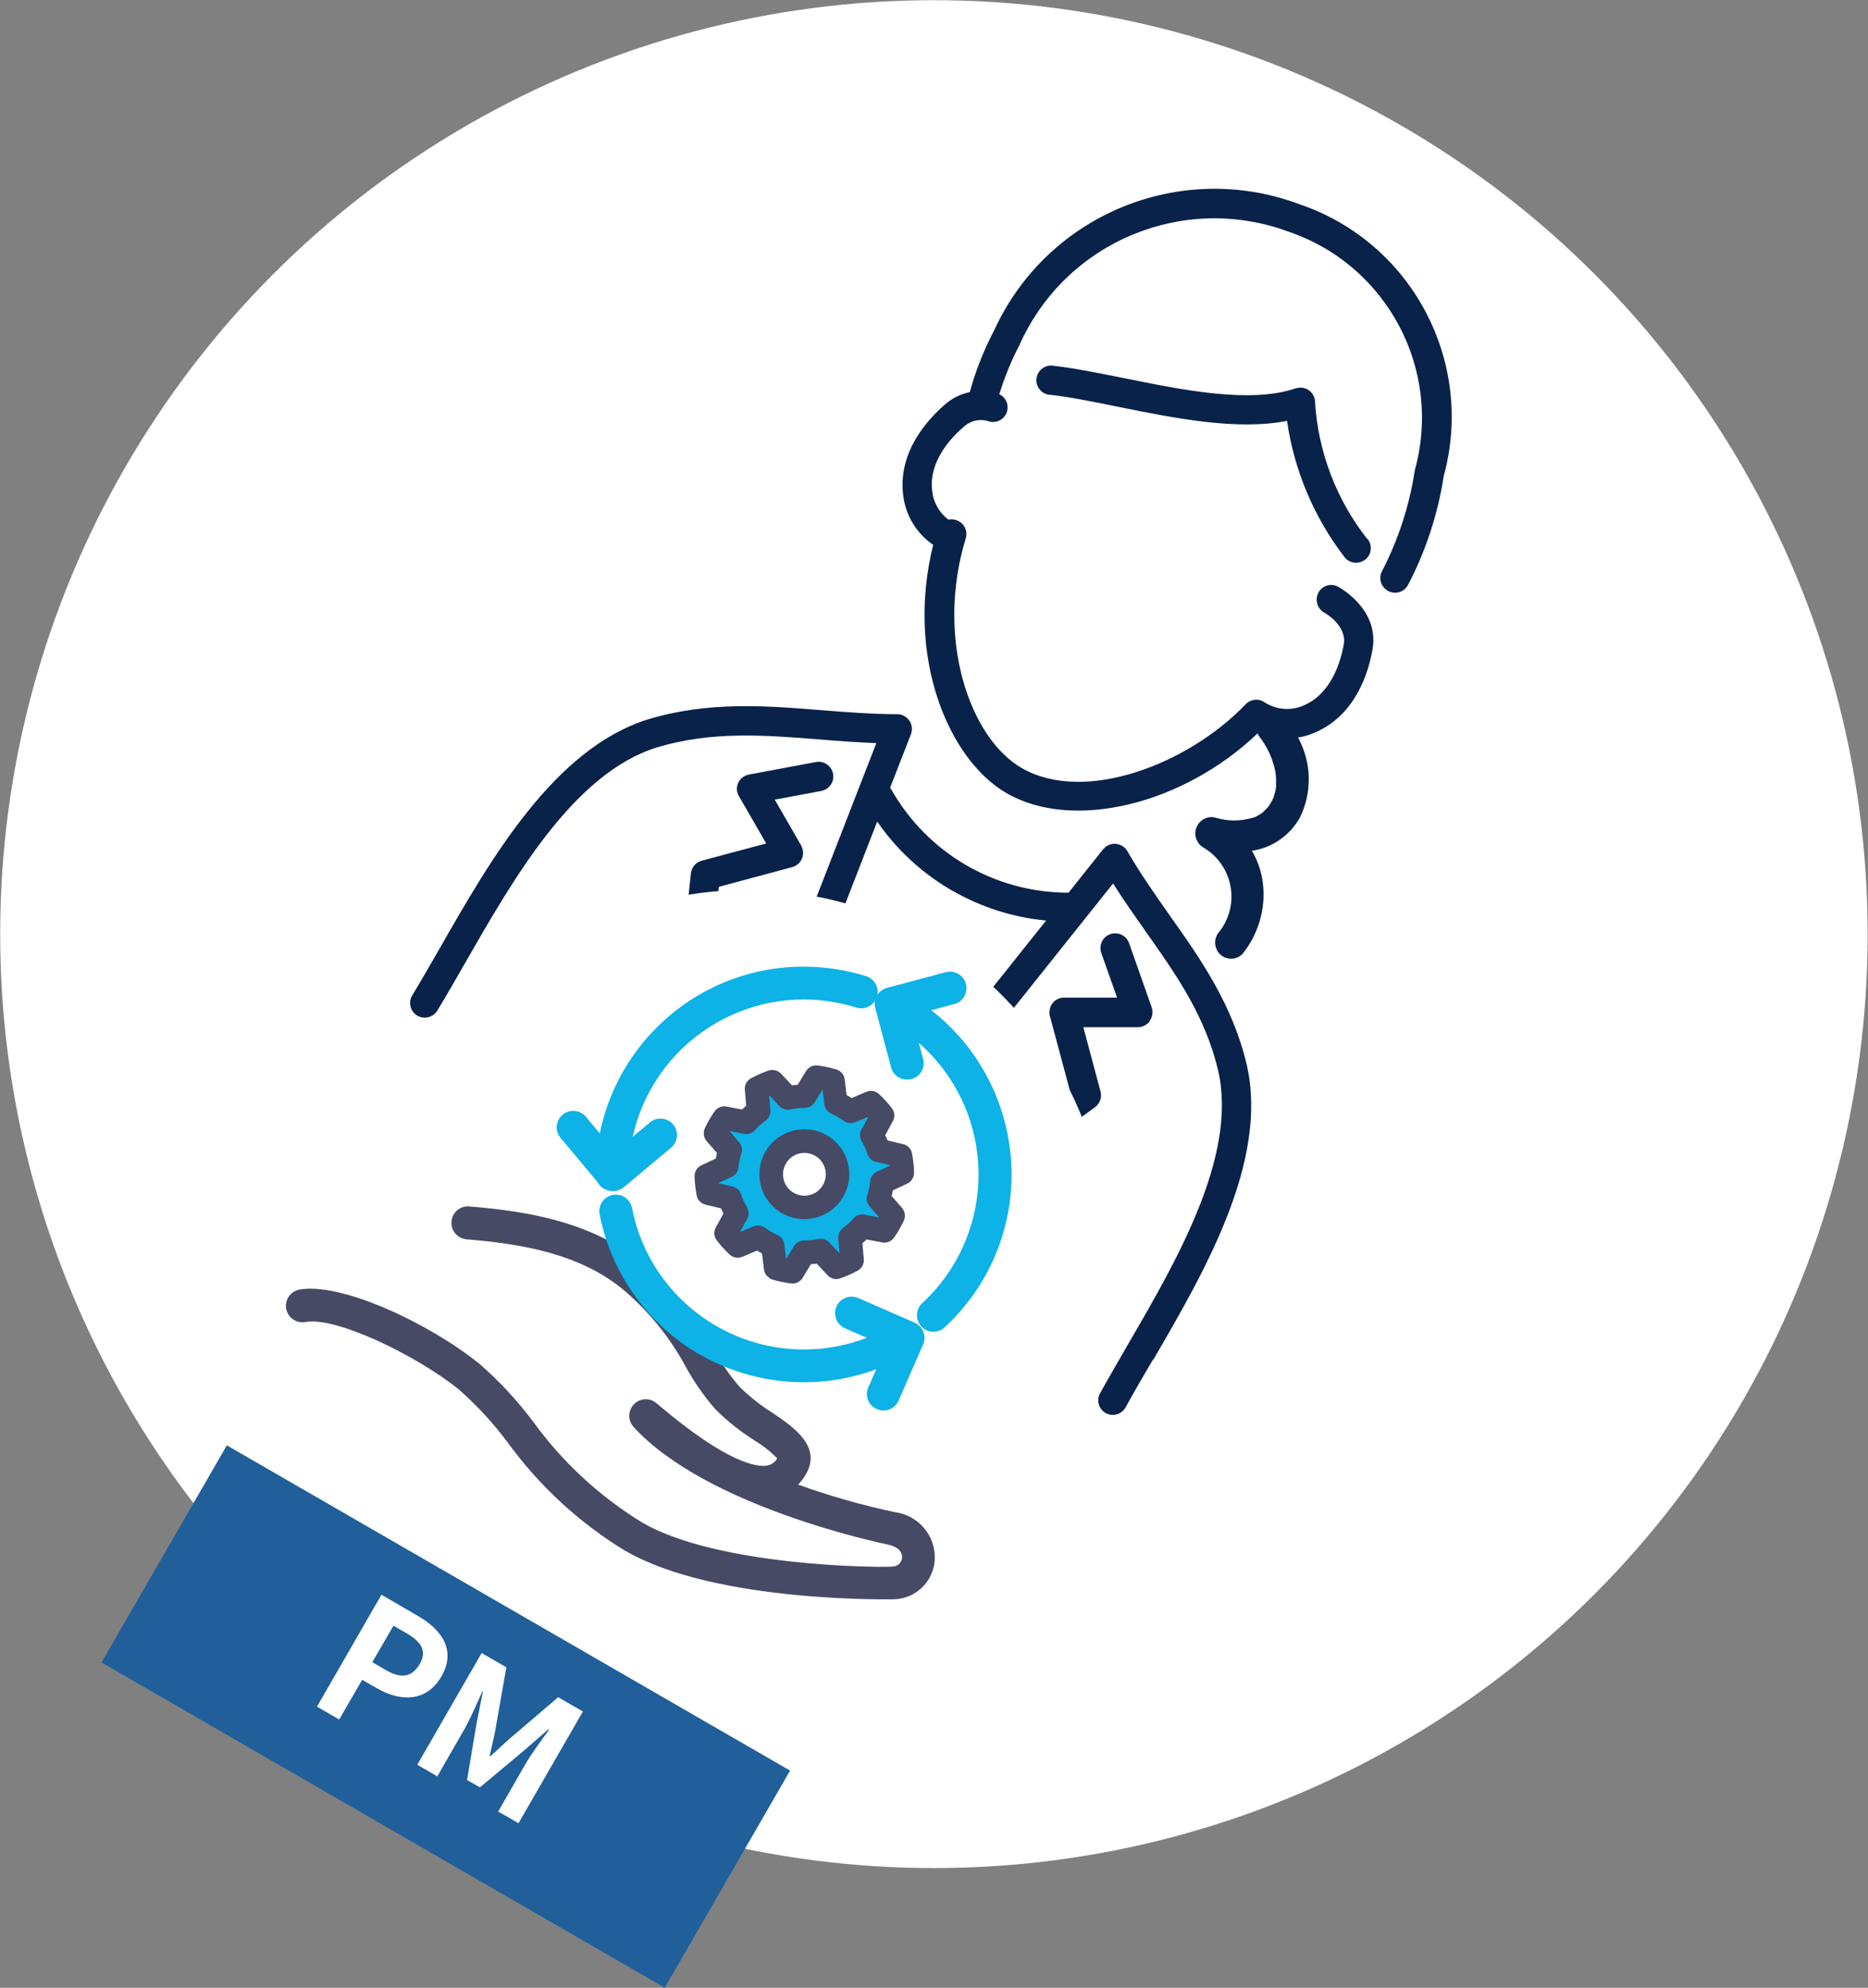 <?xml version="1.0" encoding="UTF-8"?>
<svg id="_レイヤー_2" data-name="レイヤー 2" xmlns="http://www.w3.org/2000/svg" width="107.39" height="114.25" viewBox="0 0 107.39 114.25">
  <rect x="0" y="0" width="107.39" height="114.25" fill="#808080" stroke="none"/>
  <defs>
    <style>
      .cls-1 {
        fill: #fff;
      }

      .cls-2 {
        fill: #0db2e7;
      }

      .cls-3 {
        fill: #464a65;
      }

      .cls-4 {
        fill: #205f9a;
      }

      .cls-5 {
        fill: #09224a;
      }
    </style>
  </defs>
  <g id="_レイヤー_1-2" data-name="レイヤー 1">
    <g>
      <circle class="cls-1" cx="53.69" cy="53.69" r="53.68"/>
      <g>
        <g>
          <path class="cls-5" d="M66.29,78.17c2.96-5.08,6.64-11.41,5.39-16.95-.82-3.48-2.65-6.09-4.43-8.6-.83-1.18-1.69-2.4-2.44-3.7-.23-.4-.75-.54-1.15-.31-.09,.05-.17,.12-.24,.2l-1.99,2.5c-4.23,0-8.12-2.27-10.2-5.95-.02-.03-.04-.05-.06-.08l1.2-3.08c.17-.43-.05-.92-.48-1.09-.1-.04-.2-.06-.3-.06-1.46,0-2.93-.12-4.35-.23-3.2-.26-6.5-.52-9.97,.52-5.42,1.69-9.06,8.04-11.98,13.15-.56,.97-1.08,1.88-1.59,2.72-.24,.4-.11,.92,.28,1.16,.4,.24,.91,.11,1.16-.28,.52-.86,1.05-1.78,1.61-2.76,2.78-4.85,6.23-10.88,11.01-12.37,3.16-.95,6.17-.71,9.35-.46,1.07,.09,2.16,.17,3.27,.21l-9.72,25.01c-.17,.43,.05,.92,.48,1.09,.43,.17,.92-.05,1.09-.48l8.2-21.11c1.08,1.57,2.49,2.88,4.12,3.86l.18,.1c1.66,.96,3.5,1.55,5.41,1.73l-13.84,17.35c-.28,.37-.2,.9,.17,1.18,.36,.26,.85,.21,1.14-.13l16.38-20.53c.61,.97,1.26,1.88,1.89,2.78,1.76,2.49,3.42,4.85,4.16,8.01,1.1,4.89-2.4,10.9-5.21,15.73-.56,.98-1.1,1.9-1.59,2.78-.22,.41-.07,.92,.33,1.14,.41,.22,.92,.07,1.14-.33,.47-.86,1-1.77,1.57-2.74Z"/>
          <path class="cls-5" d="M53.65,31.31c-1.6,6.42,.86,12.34,4.22,14.28,3.81,2.2,10.15,.65,14.43-3.44,.02,.06,.05,.11,.08,.16,.48,.61,.81,1.33,.95,2.1,.02,.15,.03,.3,.03,.45,0,.08,0,.16,0,.24,0,.03,0,.09,0,.12-.02,.17-.06,.33-.11,.49,0,.01-.03,.09-.04,.13s-.07,.15-.07,.16c-.07,.13-.14,.25-.23,.37-.01,.02-.04,.05-.06,.07-.06,.06-.12,.12-.18,.18-.02,.02-.05,.05-.07,.07-.06,.05-.13,.09-.19,.13s-.16,.09-.24,.13l-.05,.03s0,0-.03,0c-.73,.23-1.5,.24-2.23,.01-.5-.12-1,.2-1.12,.7-.09,.39,.08,.8,.42,1.01,1.56,.9,2.1,2.9,1.2,4.46-.07,.13-.15,.25-.24,.36-.35,.37-.35,.94,0,1.31,.36,.36,.95,.37,1.31,0,.98-1.22,1.4-2.8,1.13-4.34-.1-.56-.3-1.1-.59-1.59,1.16-.17,2.17-.87,2.75-1.89,.73-1.46,.69-3.19-.1-4.62,.34-.05,.67-.15,.98-.29,2.3-.98,3.06-3.39,3.3-4.74,.43-2.34-1.89-3.59-1.98-3.64-.41-.22-.92-.06-1.13,.35-.21,.41-.06,.92,.34,1.14,.05,.03,1.32,.73,1.12,1.85-.19,1.02-.73,2.82-2.31,3.49-.73,.32-1.58,.25-2.25-.19-.34-.23-.79-.18-1.08,.12-3.3,3.45-9.27,5.75-12.88,3.66-2.97-1.71-4.97-7.43-3.21-13.2,.14-.45-.12-.92-.56-1.05-.14-.04-.29-.05-.43-.02-.53-.39-.87-.99-.94-1.65-.21-1.7,1.08-3.07,1.87-3.74,.4-.33,.94-.43,1.42-.25,.45,.11,.91-.16,1.02-.61,.1-.39-.09-.79-.45-.96,.3-.98,.69-1.94,1.17-2.85l.07-.16c2.7-5.81,9.4-8.56,15.4-6.33,5.66,1.93,8.84,7.93,7.25,13.69,0,.02,0,.04-.01,.06-.31,2.02-.95,3.97-1.89,5.78-.21,.42-.03,.92,.39,1.13,.4,.2,.89,.05,1.11-.35,1.03-1.96,1.72-4.08,2.06-6.27,1.8-6.59-1.85-13.45-8.32-15.63-6.81-2.54-14.43,.59-17.49,7.18l-.09,.18c-.57,1.1-1.02,2.25-1.35,3.45-.51,.1-.98,.33-1.38,.67-1.04,.89-2.75,2.75-2.45,5.23,.13,1.17,.77,2.23,1.75,2.89Z"/>
          <path class="cls-5" d="M78.61,30.99c-1.78-2.26-2.83-5.01-3.01-7.88,0-.47-.39-.84-.85-.83-.09,0-.18,.02-.26,.04-2.61,.89-6.48,.1-9.89-.59-1.46-.29-2.84-.57-4.05-.71-.46-.07-.89,.25-.96,.71s.25,.89,.71,.96c.02,0,.04,0,.07,0,1.14,.13,2.48,.4,3.9,.69,3.22,.65,6.83,1.38,9.72,.81,.41,2.83,1.53,5.5,3.26,7.77,.25,.39,.77,.5,1.17,.25s.5-.77,.25-1.17c-.01-.02-.03-.04-.04-.06h0Z"/>
          <path class="cls-5" d="M66.1,58.67c.16-.22,.2-.51,.11-.77l-1.3-3.69c-.15-.44-.64-.67-1.08-.52-.44,.15-.67,.64-.52,1.08l.91,2.57h-3.05c-.47,0-.84,.38-.84,.85,0,.07,0,.15,.03,.22l1.13,4.21-12.67,9.23c-.38,.27-.48,.79-.21,1.17,.27,.38,.79,.48,1.17,.21,.01,0,.02-.01,.03-.02l13.14-9.57c.28-.21,.41-.56,.32-.9l-.99-3.7h3.14c.27,0,.53-.14,.69-.36Z"/>
          <path class="cls-5" d="M41.33,50.97l4.21-1.13c.45-.12,.72-.58,.6-1.03-.02-.07-.05-.14-.08-.21l-1.52-2.64,2.68-.5c.46-.09,.76-.53,.67-.99-.09-.46-.53-.76-.99-.67l-3.85,.72c-.46,.09-.76,.53-.67,.98,.02,.09,.05,.18,.1,.26l1.57,2.72-3.71,.99c-.34,.09-.58,.38-.62,.72l-1.72,16.16c-.06,.46,.27,.88,.73,.94,.46,.06,.88-.27,.94-.73,0-.01,0-.02,0-.04l1.66-15.59Z"/>
        </g>
        <ellipse class="cls-1" cx="41.82" cy="73.82" rx="23" ry="21.65" transform="translate(-43.02 73.13) rotate(-60)"/>
        <g>
          <path class="cls-1" d="M17.36,75.05c1.85-.37,6.62,1.65,9.64,4.09,2.82,2.28,4.45,6.31,9.49,9.2,4.6,2.64,13.97,2.7,14.89,2.63,1.79-.13,2.08-2.68-.12-3.14s-10.57-2.57-14.13-6.48c3.75,3.2,7.11,5.04,8.38,2.92,.81-1.35-2.04-2.17-3.68-3.94s-2.1-4.17-5.28-6.86c-2.57-2.18-5.93-2.89-9.65-3.19l-9.53,4.76Z"/>
          <path class="cls-3" d="M35.97,89.15c-2.66-1.61-4.96-3.74-6.79-6.25-.82-1.1-1.75-2.11-2.78-3.02-2.47-2-7.14-4.24-8.86-3.89-.52,.08-1-.27-1.09-.78-.08-.49,.23-.96,.72-1.08,2.36-.47,7.45,1.88,10.42,4.28,1.13,.99,2.16,2.1,3.06,3.3,1.69,2.33,3.82,4.3,6.27,5.8l.03,.02c4.32,2.48,13.45,2.58,14.35,2.51,.29,0,.54-.22,.56-.51,.02-.36-.28-.64-.8-.75-.43-.09-10.46-2.18-14.64-6.77-.35-.39-.32-.99,.07-1.34,.35-.32,.89-.33,1.25-.02,4.1,3.5,5.8,3.67,6.34,3.59,.25-.04,.48-.19,.6-.42-.39-.4-.84-.75-1.32-1.04-.81-.51-1.56-1.11-2.24-1.79-.65-.75-1.22-1.56-1.7-2.44-.89-1.65-2.08-3.13-3.5-4.35-2.57-2.18-6.05-2.72-9.12-2.97-.52-.06-.9-.52-.84-1.05,.05-.5,.49-.87,.99-.84,3.37,.27,7.21,.89,10.19,3.42,1.59,1.36,2.91,3,3.91,4.83,.41,.75,.9,1.46,1.46,2.11,.58,.57,1.22,1.08,1.91,1.51,1.21,.82,2.86,1.94,1.89,3.56-.12,.2-.26,.39-.43,.56,1.81,.65,3.67,1.18,5.55,1.58,1.36,.17,2.37,1.35,2.31,2.73-.07,1.24-1.07,2.23-2.31,2.28-.09,0-10.24,.23-15.43-2.76l-.04-.02Z"/>
        </g>
        <g>
          <path class="cls-2" d="M34.72,68.33c-.29-.17-.47-.48-.47-.82,0-6.6,5.36-11.96,11.96-11.95,1.23,0,2.45,.19,3.62,.56,.49,.18,.75,.72,.57,1.21-.17,.47-.67,.72-1.15,.59-5.3-1.68-10.95,1.25-12.64,6.54-.31,.98-.47,2.01-.47,3.04,0,.52-.42,.95-.95,.95-.17,0-.33-.04-.47-.13h0Z"/>
          <path class="cls-2" d="M40.23,77.86c-2.98-1.72-5.08-4.65-5.75-8.03-.12-.51,.2-1.02,.71-1.14s1.02,.2,1.14,.71c0,.02,0,.04,.01,.06,1.08,5.45,6.38,8.99,11.83,7.91,1.08-.21,2.12-.6,3.07-1.16,.46-.25,1.04-.07,1.28,.39,.23,.44,.09,.98-.34,1.25-3.7,2.13-8.25,2.13-11.95,0Z"/>
          <path class="cls-2" d="M53.19,76.42c-.45-.26-.61-.84-.35-1.3,.05-.08,.11-.16,.18-.22,4.08-3.77,4.34-10.14,.56-14.22-.68-.74-1.48-1.38-2.35-1.88-.45-.26-.61-.84-.35-1.3s.84-.61,1.3-.35c5.72,3.31,7.67,10.63,4.37,16.34-.6,1.04-1.36,1.98-2.24,2.8-.31,.28-.76,.34-1.12,.13Z"/>
          <path class="cls-2" d="M51.67,61.93c-.22-.13-.38-.33-.44-.58l-.91-3.41c-.14-.51,.16-1.02,.67-1.16h0s3.41-.91,3.41-.91c.51-.12,1.02,.2,1.14,.71,.11,.49-.17,.98-.65,1.12l-2.49,.67,.67,2.49c.14,.51-.17,1.03-.67,1.16-.24,.06-.5,.03-.72-.09h0Z"/>
          <path class="cls-2" d="M34.76,68.34c-.1-.06-.18-.13-.25-.21l-2.26-2.7c-.35-.39-.32-.99,.07-1.34s.99-.32,1.34,.07c.01,.02,.03,.03,.04,.05l1.66,1.98,1.98-1.66c.39-.35,.99-.31,1.34,.08,.35,.39,.31,.99-.08,1.34-.01,.01-.03,.02-.04,.03l-2.7,2.26c-.31,.26-.74,.29-1.08,.09Z"/>
          <path class="cls-2" d="M50.31,80.94c-.42-.24-.59-.76-.39-1.2l1.03-2.36-2.36-1.03c-.48-.2-.71-.76-.51-1.24,.2-.48,.76-.71,1.24-.51,0,0,.02,0,.03,.01l3.23,1.41c.48,.21,.7,.77,.49,1.25,0,0,0,0,0,0l-1.41,3.23c-.21,.48-.77,.7-1.25,.49-.03-.01-.06-.03-.09-.05h0Z"/>
          <g>
            <path class="cls-2" d="M50.85,70.73c.09-.14,.19-.28,.27-.42s.16-.3,.23-.44l-.84-.97c.1-.31,.17-.63,.2-.95l1.16-.55c0-.33-.04-.67-.11-.99l-1.25-.29c-.1-.31-.23-.6-.39-.88l.62-1.13c-.2-.27-.43-.51-.67-.74l-1.18,.5c-.26-.19-.54-.35-.84-.48l-.16-1.27c-.32-.1-.65-.17-.98-.21l-.66,1.1c-.32,0-.65,.03-.96,.1l-.88-.94c-.32,.11-.62,.24-.91,.41l.11,1.28c-.26,.19-.5,.41-.72,.65l-1.26-.24c-.09,.14-.19,.28-.27,.42s-.16,.29-.23,.44l.84,.97c-.1,.31-.17,.63-.2,.95l-1.16,.55c0,.33,.04,.67,.11,.99l1.25,.29c.1,.31,.23,.61,.4,.89l-.62,1.13c.2,.27,.42,.51,.67,.74l1.18-.5c.26,.19,.54,.35,.84,.48l.16,1.27c.32,.1,.65,.17,.98,.21l.66-1.1c.32,0,.65-.03,.96-.1l.88,.94c.32-.11,.62-.24,.91-.4l-.11-1.28c.26-.19,.5-.41,.72-.65l1.26,.24Zm-5.57-1.59c-.91-.53-1.22-1.69-.7-2.61,.53-.91,1.69-1.22,2.61-.7s1.22,1.69,.7,2.61h0c-.53,.91-1.69,1.22-2.6,.7h0Z"/>
            <path class="cls-3" d="M44.25,73.46c-.18-.11-.31-.29-.33-.5l-.11-.91-.29-.17-.85,.36c-.25,.1-.53,.05-.72-.13-.27-.25-.53-.53-.75-.83-.16-.21-.18-.5-.05-.73l.44-.8c-.05-.1-.09-.2-.14-.3l-.89-.21c-.26-.06-.46-.27-.51-.53-.07-.37-.11-.74-.12-1.11,0-.27,.15-.51,.39-.62l.83-.39c.02-.11,.04-.22,.07-.32l-.6-.69c-.17-.2-.21-.49-.1-.73,.08-.18,.17-.34,.26-.5s.19-.31,.3-.47c.15-.22,.42-.33,.68-.28l.9,.17c.08-.08,.16-.15,.24-.22l-.08-.92c-.02-.27,.11-.52,.35-.65,.33-.18,.67-.33,1.02-.45,.25-.08,.53-.01,.71,.18l.63,.67c.11-.01,.22-.03,.33-.03l.48-.79c.14-.23,.4-.35,.66-.32,.37,.05,.74,.12,1.09,.23,.25,.08,.44,.3,.47,.56l.11,.91,.29,.17,.85-.36c.25-.1,.53-.05,.72,.13,.27,.25,.53,.53,.75,.83,.16,.21,.18,.5,.05,.73l-.44,.81c.05,.1,.09,.2,.14,.3l.89,.21c.26,.06,.46,.27,.51,.53,.07,.37,.11,.74,.12,1.11,0,.27-.15,.51-.39,.63l-.83,.39c-.02,.11-.04,.22-.07,.32l.6,.69c.17,.2,.21,.49,.1,.73-.08,.18-.17,.34-.26,.5s-.19,.31-.3,.47c-.15,.22-.42,.33-.68,.28l-.9-.17c-.08,.08-.16,.15-.24,.22l.08,.92c.02,.27-.11,.52-.35,.65-.33,.18-.67,.33-1.02,.45-.25,.09-.53,.01-.71-.18l-.63-.67c-.11,.01-.22,.03-.33,.03l-.48,.79c-.14,.23-.4,.35-.66,.32-.37-.05-.74-.12-1.09-.23-.05-.02-.09-.04-.14-.06Zm-1.7-2.66h.01s.76-.31,.76-.31c.22-.09,.47-.06,.66,.08,.22,.16,.46,.3,.71,.41,.22,.1,.37,.3,.4,.53l.1,.82h.02s.43-.7,.43-.7c.12-.2,.34-.33,.58-.33,.28,0,.55-.03,.82-.09,.23-.05,.47,.03,.64,.2l.56,.6h.02s-.07-.83-.07-.83c-.02-.24,.09-.47,.28-.61,.22-.16,.43-.34,.61-.55,.16-.18,.4-.26,.63-.21l.81,.16v-.02s-.53-.62-.53-.62c-.16-.18-.21-.43-.13-.65,.09-.26,.14-.53,.17-.8,.02-.24,.17-.44,.39-.54l.75-.35v-.02s-.81-.19-.81-.19c-.23-.05-.42-.23-.49-.45-.08-.26-.2-.51-.34-.75-.12-.21-.12-.46,0-.67l.4-.72h-.01s-.76,.31-.76,.31c-.22,.09-.47,.06-.66-.08-.22-.16-.46-.3-.71-.41-.22-.1-.37-.3-.4-.54l-.1-.82h-.02s-.43,.7-.43,.7c-.12,.2-.34,.33-.58,.33-.28,0-.55,.03-.82,.09-.23,.05-.47-.03-.64-.2l-.56-.6h-.02s.07,.83,.07,.83c.02,.24-.09,.47-.28,.61-.22,.16-.43,.34-.61,.55-.16,.18-.4,.26-.63,.21l-.81-.16v.02s.53,.62,.53,.62c.16,.18,.21,.43,.13,.65-.09,.26-.14,.53-.17,.8-.02,.24-.17,.44-.39,.54l-.75,.35v.02s.81,.19,.81,.19c.23,.05,.42,.23,.49,.45,.08,.26,.2,.51,.34,.75,.12,.21,.12,.46,0,.67l-.4,.72Zm2.4-1.07c-1.24-.71-1.66-2.29-.95-3.53,.71-1.24,2.29-1.66,3.53-.95s1.66,2.29,.95,3.53h0c-.72,1.24-2.3,1.66-3.54,.94h0Zm1.91-3.3c-.59-.34-1.34-.14-1.68,.45-.34,.59-.14,1.34,.45,1.68,.59,.34,1.34,.14,1.68-.45h0c.34-.59,.14-1.34-.45-1.68h0s0,0,0,0Z"/>
          </g>
        </g>
      </g>
      <g>
        <rect class="cls-4" x="18.42" y="79.97" width="14.41" height="37.39" transform="translate(-72.63 71.52) rotate(-60)"/>
        <path class="cls-1" d="M18.22,98.09l1.28,.74,1.32-2.28,.86,.49c1.38,.8,2.86,.77,3.7-.69s.07-2.65-1.35-3.47l-2.1-1.22-3.7,6.42Zm3.18-2.55l1.22-2.1,.73,.42c.88,.51,1.21,1.03,.78,1.78s-1.06,.87-1.95,.35l-.77-.45Zm2.59,5.89l1.15,.67,1.54-2.68c.35-.61,.76-1.56,1.05-2.2l.03,.02-.36,1.8-.55,3.27,.74,.42,2.54-2.12,1.39-1.21,.04,.03c-.42,.57-1.03,1.4-1.38,2.01l-1.54,2.68,1.17,.67,3.7-6.42-1.42-.82-2.8,2.39c-.37,.32-.73,.68-1.1,1l-.04-.02c.11-.48,.23-.98,.32-1.45l.64-3.64-1.42-.82-3.7,6.42Z"/>
      </g>
    </g>
  </g>
</svg>